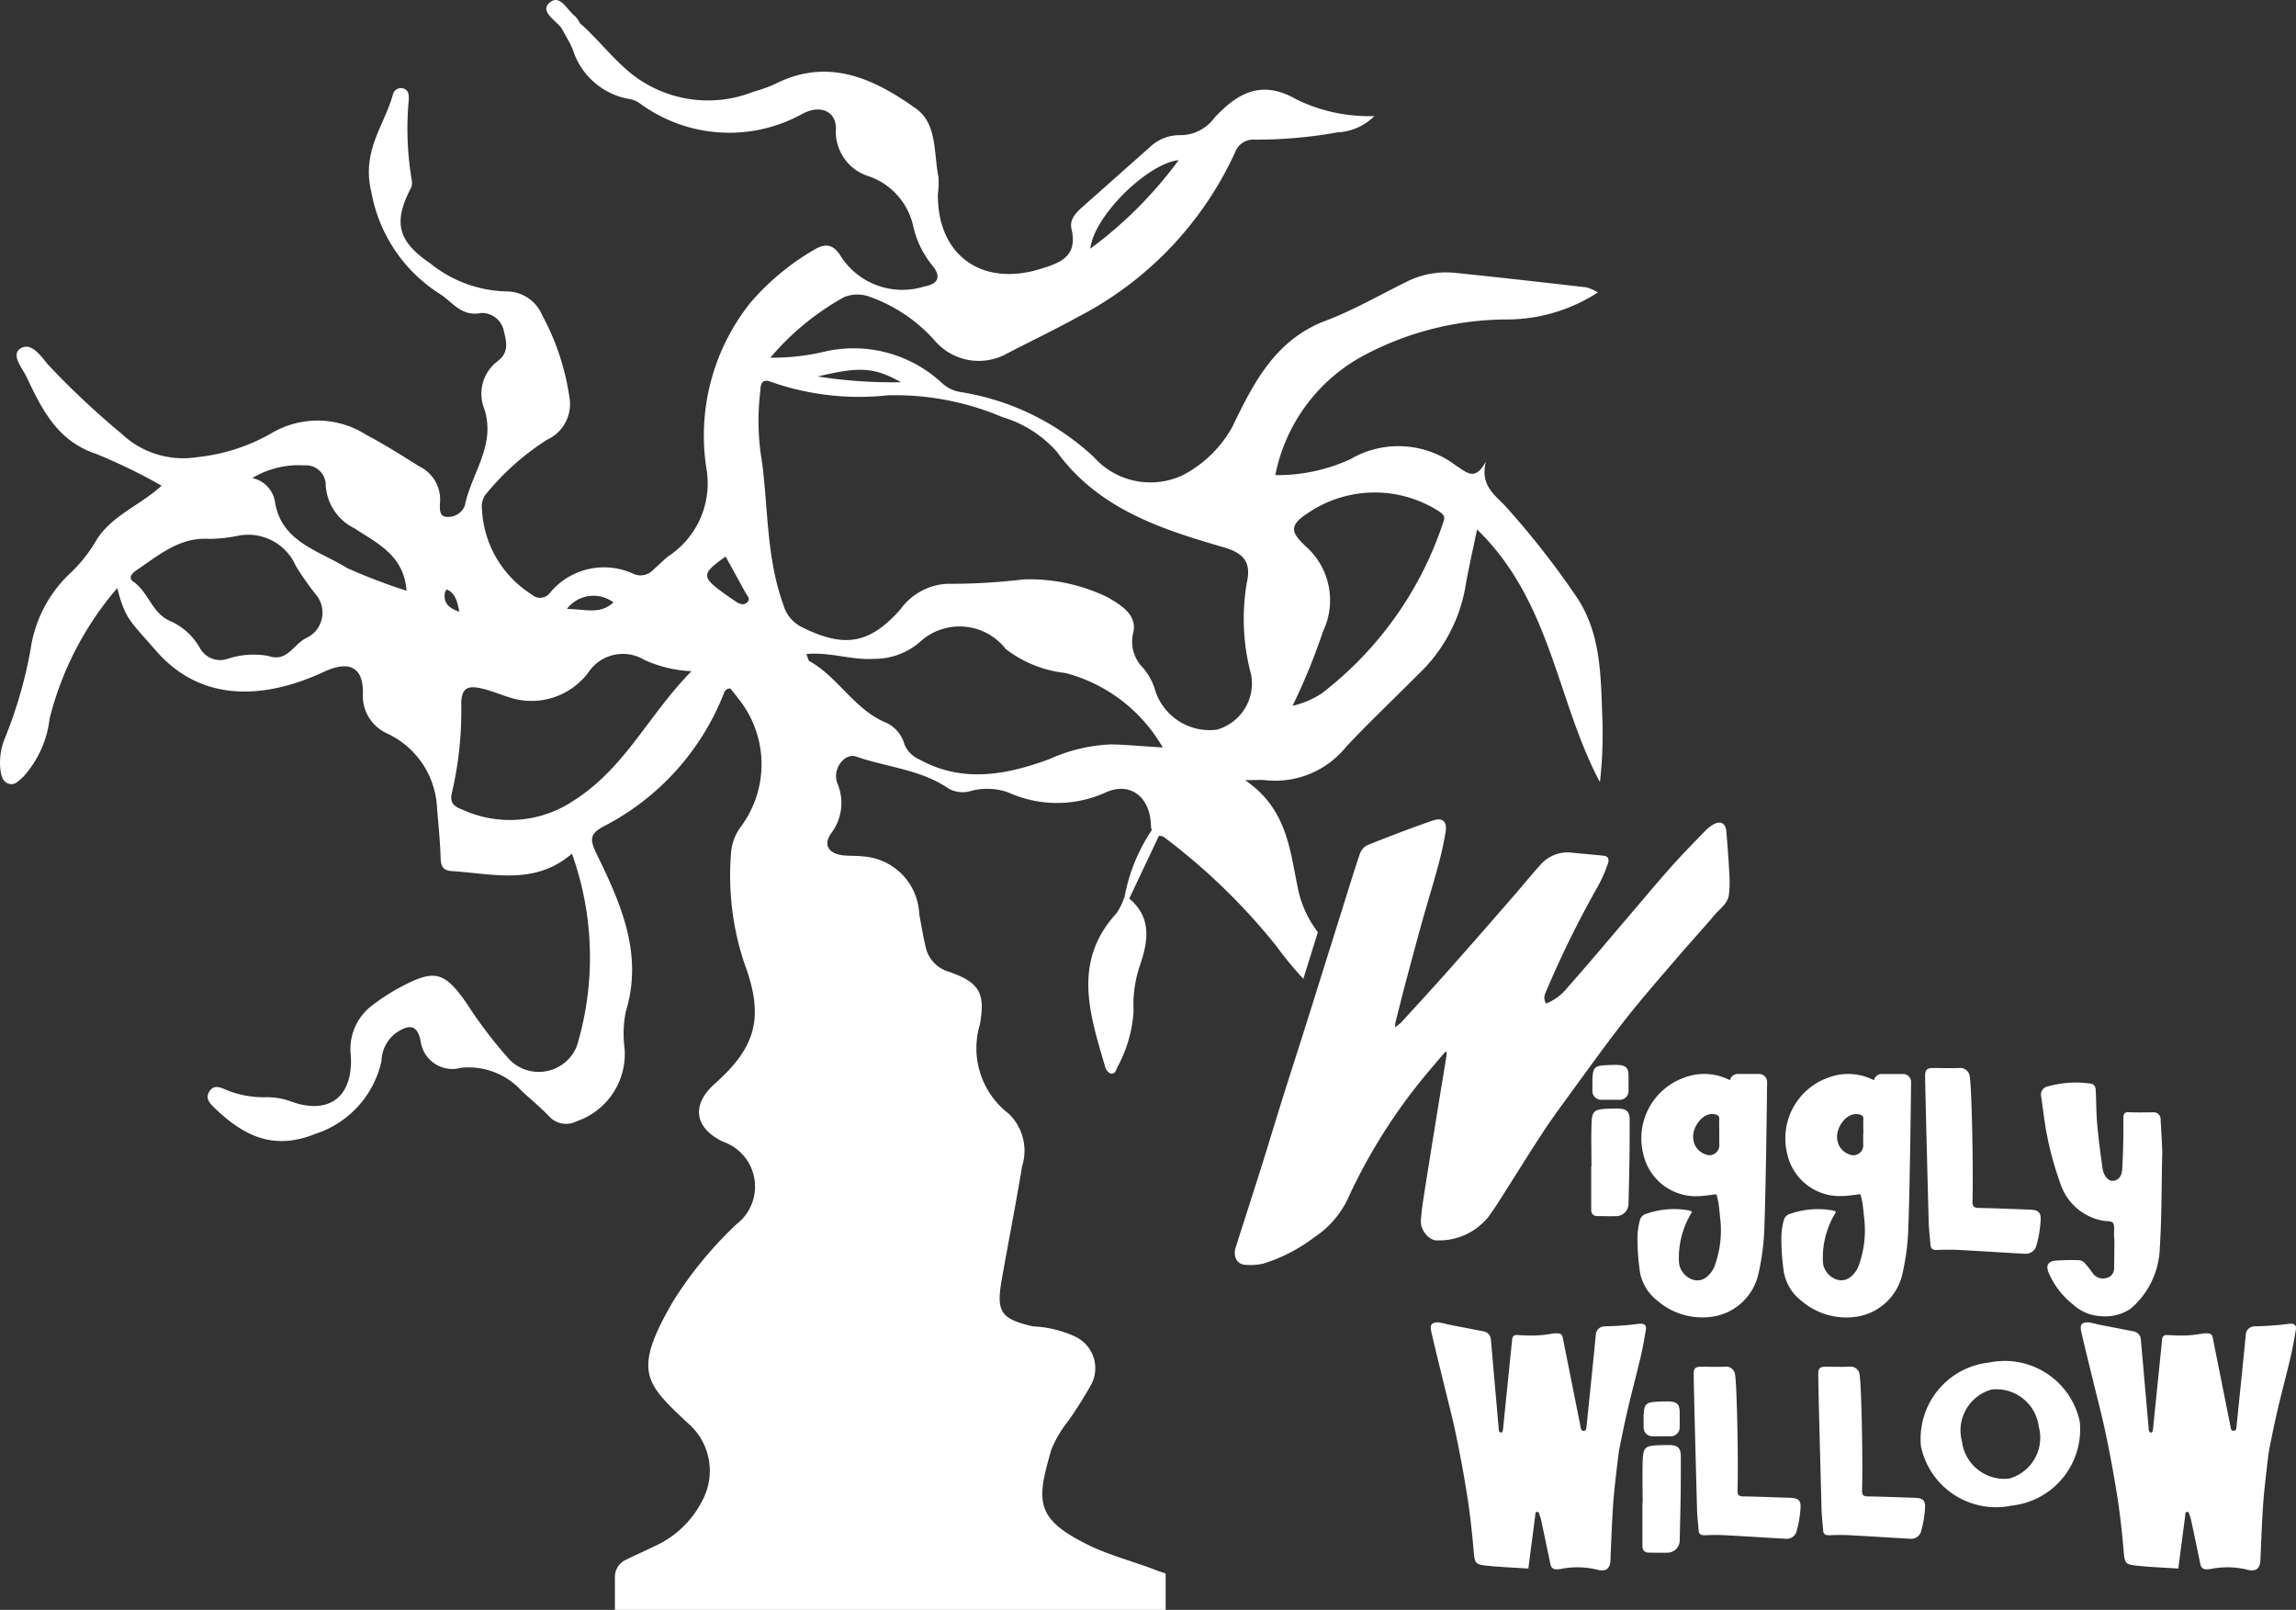 <?xml version="1.0" encoding="UTF-8"?> <svg xmlns="http://www.w3.org/2000/svg" width="94.811" height="66.477" viewBox="0 0 94.811 66.477"><rect x="0" y="0" width="94.811" height="66.477" fill="#333333" stroke="none"/><g id="Group_11010" data-name="Group 11010" transform="translate(0)"><g id="Group_10707" data-name="Group 10707" transform="translate(65.707 45.775)"><path id="Path_9386" data-name="Path 9386" d="M0,1.814c0,.182.085.275.262.276.269,0,.539.012.806,0a.512.512,0,0,0,.473-.519C1.554.992,1.57.415,1.579-.163s.009-1.139.009-1.708c0-.353-.117-.468-.469-.478-.138-.005-.276,0-.415.005C.1-2.319.027-2.26.011-1.651c-.016.56,0,1.121,0,1.683H0Q0,.925,0,1.814" transform="translate(0 2.351)" fill="#fff"></path></g><g id="Group_10708" data-name="Group 10708" transform="translate(65.752 43.973)"><path id="Path_9387" data-name="Path 9387" d="M.158.628H.929A.364.364,0,0,0,1.292.264V-.359C1.29-.691,1.18-.8.847-.811c-.131-.005-.262,0-.393.005C-.122-.783-.187-.728-.2-.15c0,.05,0,.214,0,.413A.363.363,0,0,0,.158.628" transform="translate(0.205 0.813)" fill="#fff"></path></g><g id="Group_10709" data-name="Group 10709" transform="translate(67.614 44.348)"><path id="Path_9388" data-name="Path 9388" d="M.845.065A2.658,2.658,0,0,0-.85,3.224,2.221,2.221,0,0,0,1.4,4.962c.246-.005.493-.05.772-.078.027.119.064.248.085.383.027.184.044.37.062.556a4.282,4.282,0,0,1-.236,2.053,1.079,1.079,0,0,1-.354.45C1.261,8.659.638,8.193.622,7.671a3.553,3.553,0,0,1,.54-2.057.459.459,0,0,0-.1-.06,3.5,3.5,0,0,0-1.844.154.369.369,0,0,0-.2.213,2.922,2.922,0,0,0-.11.718,9.779,9.779,0,0,0,.083,1.307A1.914,1.914,0,0,0-.275,9.272a2.837,2.837,0,0,0,2.448.634,2.29,2.29,0,0,0,1.711-1.66,9.732,9.732,0,0,0,.266-2.041c.067-1.742.112-5.96.112-5.96a.33.33,0,0,0-.33-.33H3.049a.329.329,0,0,0-.321.259A2.3,2.3,0,0,0,.845.065M2.092,1.578c.14.027.2.069.195.214-.009.195,0,.39,0,.585h0c0,.147,0,.294,0,.439a.41.41,0,0,1-.6.406.724.724,0,0,1-.466-.579c-.1-.482.37-1.164.877-1.065" transform="translate(1.095 0.084)" fill="#fff"></path></g><g id="Group_10710" data-name="Group 10710" transform="translate(73.559 44.349)"><path id="Path_9389" data-name="Path 9389" d="M1.424,4.351a2.29,2.29,0,0,0,1.711-1.66A9.631,9.631,0,0,0,3.4.65c.069-1.742.112-5.962.112-5.962a.329.329,0,0,0-.33-.328H2.3a.327.327,0,0,0-.321.259A2.3,2.3,0,0,0,.095-5.49,2.66,2.66,0,0,0-1.6-2.331,2.218,2.218,0,0,0,.65-.6c.246,0,.493-.048.772-.076.027.117.066.248.085.381.028.184.044.37.062.556a4.268,4.268,0,0,1-.236,2.055,1.079,1.079,0,0,1-.354.45C.511,3.1-.111,2.638-.128,2.114A3.551,3.551,0,0,1,.412.059C.364.03.339,0,.309,0A3.5,3.5,0,0,0-1.535.153a.364.364,0,0,0-.2.213,2.922,2.922,0,0,0-.11.718,9.734,9.734,0,0,0,.083,1.306,1.917,1.917,0,0,0,.737,1.329,2.844,2.844,0,0,0,2.448.634m.112-7.53h0c0,.147,0,.292,0,.439a.41.41,0,0,1-.6.406.724.724,0,0,1-.466-.579c-.1-.484.37-1.164.877-1.065.14.027.2.069.195.214-.009.195,0,.39,0,.585" transform="translate(1.845 5.639)" fill="#fff"></path></g><g id="Group_10711" data-name="Group 10711" transform="translate(69.941 56.437)"><path id="Path_9390" data-name="Path 9390" d="M1.74,2.357C1.086,2.339.431,2.309-.223,2.3c-.2-.005-.229-.09-.223-.266.037-1.2-.025-4.4-.106-4.789a.368.368,0,0,0-.418-.3c-.324.011-.648,0-.973,0-.257,0-.315.067-.312.321,0,.526.1,4.234.136,5.559.007.294.044.586.066.879.012.168.1.2.26.2.285-.014.572-.016.857,0,.826.043,1.649.1,2.473.144a.424.424,0,0,0,.448-.283,4.561,4.561,0,0,0,.172-1.033c.009-.289-.128-.365-.418-.372" transform="translate(2.255 3.054)" fill="#fff"></path></g><g id="Group_10712" data-name="Group 10712" transform="translate(75.083 56.437)"><path id="Path_9391" data-name="Path 9391" d="M1.74,2.357C1.086,2.339.431,2.309-.223,2.3c-.2-.005-.229-.09-.223-.266.037-1.2-.025-4.4-.106-4.789a.368.368,0,0,0-.418-.3c-.324.011-.648,0-.973,0-.257,0-.315.067-.312.321,0,.526.1,4.234.136,5.559.007.294.044.586.066.879.012.168.1.2.26.2.285-.014.572-.016.857,0,.826.043,1.649.1,2.473.144a.424.424,0,0,0,.448-.283,4.561,4.561,0,0,0,.172-1.033c.009-.289-.128-.365-.418-.372" transform="translate(2.255 3.054)" fill="#fff"></path></g><g id="Group_10713" data-name="Group 10713" transform="translate(50.988 33.84)"><path id="Path_9392" data-name="Path 9392" d="M4.549,7.164c.152-.209.3-.422.441-.641.624-.978,1.233-1.965,1.869-2.936.37-.563.771-1.1,1.169-1.648.732-1,1.449-2,2.211-2.973.693-.881,1.433-1.724,2.163-2.576.5-.581,1.017-1.143,1.511-1.726.225-.269.56-.475.6-.863a4.519,4.519,0,0,0,.019-.774Q14.484-7.9,14.4-8.818c-.028-.322-.253-.427-.537-.259a1.753,1.753,0,0,0-.358.289c-.484.5-.974,1-1.439,1.525-.6.68-1.185,1.382-1.777,2.073-.813.953-1.616,1.913-2.447,2.849a2.128,2.128,0,0,1-.884.657c-.1-.221-.1-.282.06-.634a41.514,41.514,0,0,1,2.1-4.238,5.918,5.918,0,0,0,.381-.866c.087-.221.028-.345-.159-.367-.438-.046-.875-.078-1.311-.126a1.487,1.487,0,0,0-1.325.528c-.376.415-.726.852-1.095,1.274C4.673-5.036,3.732-3.959,2.781-2.889,2.187-2.221,1.578-1.563.974-.9a2.28,2.28,0,0,1-.252.195C.733-.823.731-.862.74-.9c.142-.556.278-1.114.425-1.669.236-.881.471-1.759.716-2.638.2-.709.418-1.41.609-2.119a13.951,13.951,0,0,0,.322-1.446c.067-.432-.124-.608-.533-.468C1.367-8.925.465-8.579-.43-8.221a.659.659,0,0,0-.306.377c-.255.749-.484,1.508-.721,2.264q-.431,1.374-.863,2.75Q-2.7-1.608-3.089-.382c-.287.909-.581,1.814-.866,2.723s-.562,1.837-.85,2.751c-.347,1.1-.705,2.2-1.054,3.3-.112.358.051.682.374.709a2.528,2.528,0,0,0,.749-.041A6.8,6.8,0,0,0-2.6,7.959a3.9,3.9,0,0,0,1.44-1.727A22.978,22.978,0,0,1,1.978,1.277c.271-.33.551-.652.827-.976l.051.028c0,.06-.005.122-.014.181-.083.514-.168,1.024-.252,1.536-.213,1.315-.427,2.627-.634,3.942-.067.432-.14.866-.165,1.3-.021.4.356.836.694.808a2.61,2.61,0,0,0,2.062-.934" transform="translate(5.895 9.284)" fill="#fff"></path></g><g id="Group_10714" data-name="Group 10714" transform="translate(59.082 54.605)"><path id="Path_9393" data-name="Path 9393" d="M3.739.026a12.127,12.127,0,0,1-1.315.1,1.038,1.038,0,0,0-.133.007A.359.359,0,0,0,1.972.46c-.078.836-.393,3.885-.393,3.885a.113.113,0,0,1-.223.009L.6.568A.174.174,0,0,0,.463.428.931.931,0,0,0,.151.434,5.4,5.4,0,0,1-.522.508C-.783.515-1.043.5-1.3.487h0a.171.171,0,0,0-.181.154l-.36,3.533-.011.131a.2.2,0,0,1-.005.032l-.005.053c-.018.17-.159.168-.174,0L-2.363.666A.365.365,0,0,0-2.655.338l-1.5-.291a2.735,2.735,0,0,0-.353-.08C-4.8-.05-4.891.055-4.824.349c.158.693.331,1.382.5,2.073.174.721.365,1.437.516,2.161q.266,1.27.469,2.549c.112.719.193,1.444.257,2.17.058.648.039.661.673.723.524.05,1.051.071,1.594.106.1-.8.206-1.561.3-2.326L-.4,7.792a2.322,2.322,0,0,1,.1.282Q-.1,9,.089,9.925c.043.2.128.28.459.218a3.452,3.452,0,0,1,1.481.035c.372.094.487-.053.537-.283a1.92,1.92,0,0,0,.014-.268c.034-.723.057-1.446.108-2.167.043-.6.12-1.2.188-1.8.023-.2.051-.4.092-.6.106-.53.216-1.058.34-1.584.163-.691.347-1.375.51-2.066.089-.377.154-.758.22-1.139C4.075.062,3.949,0,3.739.026" transform="translate(4.845 0.034)" fill="#fff"></path></g><g id="Group_10715" data-name="Group 10715" transform="translate(85.922 54.605)"><path id="Path_9394" data-name="Path 9394" d="M3.739.026a12.127,12.127,0,0,1-1.315.1,1.038,1.038,0,0,0-.133.007A.359.359,0,0,0,1.972.46c-.078.836-.393,3.885-.393,3.885a.113.113,0,0,1-.223.009L.6.568A.174.174,0,0,0,.463.428.931.931,0,0,0,.151.434,5.4,5.4,0,0,1-.522.508C-.783.515-1.043.5-1.3.487h0a.171.171,0,0,0-.181.154l-.36,3.533-.011.131a.2.2,0,0,1-.005.032l-.005.053c-.018.17-.159.168-.174,0L-2.363.666A.365.365,0,0,0-2.655.338l-1.5-.291a2.735,2.735,0,0,0-.353-.08C-4.8-.05-4.891.055-4.824.349c.158.693.331,1.382.5,2.073.174.721.365,1.437.516,2.161q.266,1.27.469,2.549c.112.719.193,1.444.257,2.17.058.648.039.661.673.723.524.05,1.051.071,1.594.106.1-.8.206-1.561.3-2.326L-.4,7.792a2.322,2.322,0,0,1,.1.282Q-.1,9,.089,9.925c.041.2.128.28.459.218a3.452,3.452,0,0,1,1.481.035c.372.094.487-.053.537-.283a1.92,1.92,0,0,0,.014-.268c.034-.723.057-1.446.108-2.167.043-.6.12-1.2.188-1.8.023-.2.051-.4.092-.6.106-.53.216-1.058.34-1.584.163-.691.347-1.375.51-2.066.089-.377.154-.758.22-1.139C4.075.062,3.949,0,3.739.026" transform="translate(4.845 0.034)" fill="#fff"></path></g><g id="Group_10716" data-name="Group 10716" transform="translate(84.278 44.696)"><path id="Path_9395" data-name="Path 9395" d="M.122,1.015A14.149,14.149,0,0,0,.683,2.962,2.278,2.278,0,0,0,2.354,4.385c.159.039.4.009.464.1.085.124.034.344.043.521,0,.073.018.147.016.22,0,.369-.007.739-.012,1.107a.4.4,0,0,1-.3.422.515.515,0,0,1-.585-.195,4.207,4.207,0,0,0-.331-.42.356.356,0,0,0-.227-.115,8.968,8.968,0,0,0-.976.018c-.319.028-.407.214-.28.508a3.317,3.317,0,0,0,1,1.3,1.826,1.826,0,0,0,1.164.485,1.85,1.85,0,0,0,1.221-.312,3.42,3.42,0,0,0,1.2-2.493c.083-1.283.069-2.569.1-3.855.016,0-.035-.971-.066-1.456a.285.285,0,0,0-.33-.3c-.317,0-.634.011-.951-.005-.218-.012-.26.053-.257.275.009.68-.009,1.362-.044,2.043-.012.23-.083.484-.386.516-.186.019-.379-.193-.431-.521C2.3,1.61,2.217.992,2.164.374,2.122-.1,2.132-.586,2.1-1.065a.258.258,0,0,0-.147-.193,4.278,4.278,0,0,0-1.8.1.351.351,0,0,0-.3.427c.09.581.144,1.171.273,1.743" transform="translate(0.157 1.316)" fill="#fff"></path></g><g id="Group_10717" data-name="Group 10717" transform="translate(79.496 44.1)"><path id="Path_9396" data-name="Path 9396" d="M.1,3.181c.012.182.112.22.28.213a9.014,9.014,0,0,1,.928,0c.889.046,1.779.108,2.67.154a.454.454,0,0,0,.484-.306,4.775,4.775,0,0,0,.186-1.114c.011-.312-.136-.393-.452-.4C3.485,1.7,2.78,1.672,2.073,1.657c-.213-.005-.248-.1-.241-.287C1.871.068,1.8-3.383,1.715-3.8a.4.4,0,0,0-.45-.321c-.351.012-.7,0-1.051,0-.276,0-.34.073-.338.345C-.119-3.2-.014.8.023,2.233c.009.315.05.631.073.948" transform="translate(0.124 4.122)" fill="#fff"></path></g><g id="Group_10718" data-name="Group 10718" transform="translate(67.821 59.668)"><path id="Path_9397" data-name="Path 9397" d="M.487,0C.349,0,.211,0,.072.008-.535.031-.6.089-.62.7c-.016.56,0,1.123,0,1.685H-.629c0,.594,0,1.187,0,1.781,0,.182.085.275.262.278.269,0,.539.011.806,0A.51.51,0,0,0,.91,3.92c.014-.578.028-1.155.037-1.733S.956,1.048.956.479C.955.128.839.011.487,0" transform="translate(0.631 0.001)" fill="#fff"></path></g><g id="Group_10719" data-name="Group 10719" transform="translate(67.867 57.868)"><path id="Path_9398" data-name="Path 9398" d="M.458,0C.327,0,.2,0,.065.006-.511.029-.576.084-.59.661c0,.05,0,.214,0,.413a.363.363,0,0,0,.363.365H.54A.364.364,0,0,0,.9,1.076V.454C.9.121.791.011.458,0" transform="translate(0.594 0.001)" fill="#fff"></path></g><g id="Group_10720" data-name="Group 10720" transform="translate(79.292 56.218)"><path id="Path_9399" data-name="Path 9399" d="M1.241.02A3.167,3.167,0,0,0-1.575,3.488a3.167,3.167,0,0,0,3.742,2.44A3.167,3.167,0,0,0,4.982,2.459,3.167,3.167,0,0,0,1.241.02m.822,4.792A1.765,1.765,0,0,1,.117,3.278,1.752,1.752,0,0,1,1.345,1.134,1.766,1.766,0,0,1,3.29,2.67,1.75,1.75,0,0,1,2.063,4.812" transform="translate(1.608 0.025)" fill="#fff"></path></g><g id="Group_10721" data-name="Group 10721" transform="translate(0)"><path id="Path_9400" data-name="Path 9400" d="M19.556,27.778c-2.2-1.086-2.083-1.837-1.479-3.931a4.836,4.836,0,0,1,.684-1.157,16.394,16.394,0,0,0,.914-1.439,1.441,1.441,0,0,0-.64-2.066,4.646,4.646,0,0,0-1.727-.413c-1.318-.31-1.522-.586-1.283-1.933.275-1.563.583-3.118.84-4.681a2.117,2.117,0,0,0-.553-2.167,3.406,3.406,0,0,1-1.191-3.683C15.355,5,15.1,4.572,13.847,4.131a1.369,1.369,0,0,1-.974-1.063c-.1-.438-.175-.879-.257-1.32a2.485,2.485,0,0,0-2.3-2.379c-.268-.035-.54-.018-.81-.043-.6-.055-.877-.409-.533-.905a2.064,2.064,0,0,0,.259-2.082c-.221-.611.328-1.249.762-1.1,1.279.446,2.679.531,3.839,1.329a1.191,1.191,0,0,0,.96.083,2.628,2.628,0,0,1,1.5.073,4.87,4.87,0,0,0,3.981.021c1.068-.51,1.912.19,1.912,1.407.012.043.021.089.032.133a7.269,7.269,0,0,0-1.13,2.8h-.014a2.5,2.5,0,0,1-.314.631c-1.834,2-1.1,4.178-.462,6.348a.424.424,0,0,0,.2.26c.195.066.25-.131.3-.253a5.561,5.561,0,0,0,.67-2.308A5.085,5.085,0,0,1,21.719,3.9c.353-1.022.516-1.991-.429-2.794Q21.9-.181,22.511-1.476a.333.333,0,0,1,.206.041,25.652,25.652,0,0,1,4.638,4.493,15.342,15.342,0,0,0,1.123,1.364l.6-1.928A4.375,4.375,0,0,1,28.255.689c-.337-1.593-.439-3.276-2.183-4.472.487,0,.656-.018.82,0a3.761,3.761,0,0,0,3.35-1.373c.964-1.029,1.993-2,2.987-3a6.514,6.514,0,0,0,1.935-3.573c.119-.721.289-1.435.487-2.406,3.072,2.976,3.283,7.074,5.074,10.433a17.538,17.538,0,0,0,.1-2.652c-.069-1.734-.041-3.49-1.084-5.023a34.682,34.682,0,0,0-2.886-3.682c-.441-.491-1.09-.861-.84-1.883-.448.849-.8.436-1.212.186a3.93,3.93,0,0,0-4.39-.276,7.22,7.22,0,0,1-3.092.654A7.175,7.175,0,0,1,31-21.333a12.625,12.625,0,0,1,5.845-1.472,6.923,6.923,0,0,0,3.8-1.12,2.311,2.311,0,0,0-.477-.207c-1.812-.207-3.627-.415-5.441-.6a3.621,3.621,0,0,0-2,.377c-1.1.542-2.177,1.168-3.324,1.6-2.091.79-2.985,2.58-3.859,4.388a4.958,4.958,0,0,1-2.016,1.977,3.131,3.131,0,0,1-3.7-.732,10.468,10.468,0,0,0-5.5-2.686,1.45,1.45,0,0,1-.785-.384A5.353,5.353,0,0,0,8.7-21.476a9.137,9.137,0,0,1-2.231.248,10.94,10.94,0,0,1,3.044-2.5,1.463,1.463,0,0,1,1.049-.018A6.5,6.5,0,0,1,13.286-21.9a2.392,2.392,0,0,0,2.959.5c.98-.51,1.977-.985,2.946-1.52A14.4,14.4,0,0,0,25.657-29.7a.8.8,0,0,1,.826-.531,18.845,18.845,0,0,0,3.4-.3,2.317,2.317,0,0,0,1.529-.673,6.823,6.823,0,0,1-3.223-.691c-1.444-.834-2.443-.252-3.386.767a1.743,1.743,0,0,1-1.453.712,1.778,1.778,0,0,0-1.224.508c-.921.813-1.837,1.632-2.758,2.447-.276.246-.556.521-.464.914.26,1.125-.422,1.394-1.306,1.662-2.409.732-4.233-.576-4.211-3.09a3.635,3.635,0,0,0,.023-.718c-.2-.982-.044-2.192-.927-2.82-1.722-1.228-3.6-2.119-5.779-1.036a5.7,5.7,0,0,1-.928.338A5.089,5.089,0,0,1,.7-32.976C-.08-33.614-.657-34.4-1.4-35.042a1.047,1.047,0,0,0-.19-.282c-.342-.252-.636-.969-1.082-.539-.369.356.278.7.519,1.029.156.291.333.57.461.872A2.972,2.972,0,0,0,.7-31.9a1.106,1.106,0,0,1,.406.191A6.233,6.233,0,0,0,7.8-31.3c.735-.392,1.382-.1,1.377.611a1.926,1.926,0,0,0,1.378,1.977,2.829,2.829,0,0,1,1.816,2.064,3.9,3.9,0,0,0,.78,1.605c.33.392.342.755-.319.873a3.019,3.019,0,0,1-3.464-1.261c-.326-.528-.673-.508-1.12-.236A10.229,10.229,0,0,0,5.632-23.48a8.8,8.8,0,0,0-1.784,6.952A3.6,3.6,0,0,1,2.229-13.01c-.206.175-.4.369-.6.546a.712.712,0,0,1-.8.168,2.894,2.894,0,0,0-3.444.757.509.509,0,0,1-.771.09,4.413,4.413,0,0,1-2.053-3.5.863.863,0,0,1,.128-.6,10.621,10.621,0,0,1,2.565-2.294A1.613,1.613,0,0,0-1.83-19.6a10.167,10.167,0,0,0-1.129-3.393,1.589,1.589,0,0,0-1.421-.969,5.215,5.215,0,0,1-3.194-1.157c-1.3-.891-1.543-1.642-.838-3.04a.566.566,0,0,0,.083-.34A12.752,12.752,0,0,1-8.46-31.9c.007-.181-.012-.381-.223-.441a.338.338,0,0,0-.431.237c-.365,1.316-1.307,2.337-.893,4.039A6.3,6.3,0,0,0-7.17-23.854c.532.337.872.944,1.692.781a.923.923,0,0,1,.932.7c.1.434.264.907-.248,1.29a1.684,1.684,0,0,0-.553,1.959c.5,1.515-.537,2.675-.8,4.008a.741.741,0,0,1-.808.454c-.264-.035-.229-.411-.214-.627a1.523,1.523,0,0,0-.87-1.456c-.712-.446-1.424-.9-2.167-1.29a3.731,3.731,0,0,0-3.857-.112,7.8,7.8,0,0,1-3.154,1.029,3.691,3.691,0,0,1-3.1-.966,33.649,33.649,0,0,1-3.056-2.872c-.278-.338-.689-.944-1.134-.643-.392.266.094.811.268,1.18.629,1.327,1.267,2.627,2.847,3.157a23.05,23.05,0,0,1,2.723,1.32c-.941.863-2.151,1.256-2.766,2.376a6.164,6.164,0,0,1-1.086,1.313,5.369,5.369,0,0,0-1.559,3.076,18.466,18.466,0,0,1-1.042,3.62,2.642,2.642,0,0,0-.206,1.316c.034.229.064.5.326.6s.434-.119.615-.273a4.323,4.323,0,0,0,1.095-2.418A13.19,13.19,0,0,1-20.5-11.713c.337,1.274.464,1.284,1.6,2.587,1.844,2.121,4.429,2.036,6.94.868,1-.466,1.618-.223,1.605.873a1.7,1.7,0,0,0,.976,1.664,3.569,3.569,0,0,1,2.08,3.014c.05.68.126,1.364.149,2.052.009.31.018.6.454.627,1.7.106,3.437.606,4.971-.719a12.676,12.676,0,0,1,.209,7.93A1.692,1.692,0,0,1-4.3,7.76,18.446,18.446,0,0,1-6.094,5.4C-7,4.117-7.4,4.021-8.787,4.753a8.884,8.884,0,0,0-1.2.776,2.256,2.256,0,0,0-.868,2.066c.1,1.733-.927,2.48-2.537,1.867a2.848,2.848,0,0,0-.971-.151,4.108,4.108,0,0,1-1.582-.28c-.257-.108-.533-.264-.732.012-.234.322.032.556.252.764,1.176,1.113,2.392,1.711,4.11,1.015a4.081,4.081,0,0,0,2.725-3A1.51,1.51,0,0,1-9,6.663c.457-.31.879-.445,1.028.328A1.322,1.322,0,0,0-6.3,8.094a2.961,2.961,0,0,1,2.5.957c.374.345.771.671,1.123,1.038a.95.95,0,0,0,1.148.214A2.937,2.937,0,0,0,.45,7.3,4.61,4.61,0,0,1,.5,5.775C1.224,3.423.307,1.337-.679-.681c-.315-.643-.331-.87.266-1.194A10.478,10.478,0,0,0,4.55-7.367a.258.258,0,0,1,.266-.2c.106.133.223.269.33.415a4.321,4.321,0,0,1,.1,5.3,2.046,2.046,0,0,0-.4,1.081,11.416,11.416,0,0,0,.542,4.527c.819,2.2.535,3.444-1.2,4.985-.989.879-.87,1.814.308,2.4a1.959,1.959,0,0,1,.576,3.412,16.161,16.161,0,0,0-2.622,3.191c-1.687,2.9-1.134,3.366.563,4.982a2.592,2.592,0,0,1,.675,3.184A4.093,4.093,0,0,1,1.644,27.87c-.376.186-.762.354-1.137.539a.783.783,0,0,0-.457.76v1.311H22.793v-1.5c-.128-.051-.268-.09-.377-.133-.946-.369-1.936-.611-2.859-1.067m9.011-41.225c-.5-.493-.785-.8.085-1.357a4.909,4.909,0,0,1,5.441-.071c.172.119.252.206.167.427a14.732,14.732,0,0,1-5.014,7.074,3.649,3.649,0,0,1-1.214.519,25.286,25.286,0,0,0,1.256-3.069,2.974,2.974,0,0,0-.721-3.524m-5.237-15.94a17.177,17.177,0,0,1-3.65,3.658c.142-1.329,2.337-3.508,3.65-3.658M-12.71-9.642c-.508.25-.778,1-1.541.733a3.414,3.414,0,0,0-1.665.108.956.956,0,0,1-1.168-.431,2.637,2.637,0,0,0-1.242-1.127c-.748-.324-.881-1.189-1.509-1.619-.262-.179.005-.392.158-.493.911-.611,1.761-1.357,2.982-1.274a6.123,6.123,0,0,0,1.153-.124,2.148,2.148,0,0,1,2.42,1.251,12.266,12.266,0,0,0,.824,1.173,1.154,1.154,0,0,1-.411,1.8m1.681-2.907c-1.116-.7-2.7-1.054-2.959-2.721a1.194,1.194,0,0,0-.937-.983,3.715,3.715,0,0,1,2.153-.524.813.813,0,0,1,.879.831A2.121,2.121,0,0,0-10.7-14.179c.927.617,2.041,1.107,2.144,2.576a24.348,24.348,0,0,1-2.473-.946M-.011-11.123c-.528.5-1.118.291-1.92.268a1.379,1.379,0,0,1,1.92-.268m-6.956-.413a.241.241,0,0,1,.085-.119c.372.179.431.551.508.919-.4-.133-.679-.345-.594-.8m5.326,8.591a4.72,4.72,0,0,1-4.619.374c-.4-.142-.517-.34-.409-.735a14.9,14.9,0,0,0,.374-3.66c.014-.643.306-.71.767-.618.406.081.8.252,1.194.374A2.93,2.93,0,0,0-1.051-8.223a1.711,1.711,0,0,1,2.316-.526,5.247,5.247,0,0,0,1.949.468C1.423-6.465.491-4.307-1.641-2.945m7.173-8.2c-.14.161-.324.1-.482-.007-.174-.117-.345-.234-.514-.356-.921-.673-.914-.8.087-1.508.271.494.542.985.811,1.478.067.124.22.253.1.393m6.33-9.069a19.753,19.753,0,0,1-3.437-.237c1.734-.415,2.326-.384,3.437.237m-4.854,9.2c-.693-1.894-.631-3.9-.877-5.852a10.177,10.177,0,0,1-.092-2.868c.035-.225-.034-.7.491-.482a10.979,10.979,0,0,0,4.789.542,11.319,11.319,0,0,1,4.727.9A4.829,4.829,0,0,1,18.3-17.341c1.713,2.353,4.289,3.191,6.886,3.942.877.253,1.134.659.962,1.442a8.857,8.857,0,0,0,.174,3.82A1.982,1.982,0,0,1,24.9-5.866a2.363,2.363,0,0,1-2.533-1.6,2.5,2.5,0,0,0-.5-.944,1.527,1.527,0,0,1-.416-1.447c.186-.749-.507-1.164-1.079-1.488a7.367,7.367,0,0,0-3.455-.726,25.614,25.614,0,0,1-3.17.181,2.537,2.537,0,0,0-1.9,1.047c-1.284,1.455-2.332,1.609-4.07.746a1.466,1.466,0,0,1-.767-.916M7.957-8.99c.969-.092,1.858.255,2.776.2a2.891,2.891,0,0,0,1.882-.671,2.416,2.416,0,0,1,3.573.262,4.881,4.881,0,0,0,2.456.99,6.548,6.548,0,0,1,4.029,3.077c-.833-.051-1.47-.11-2.11-.128a6.876,6.876,0,0,0-2.581.613c-1.75.641-3.568,1-5.354.012a1.157,1.157,0,0,1-.618-.617,1.416,1.416,0,0,0-.725-.888c-1.336-.53-1.995-1.882-3.2-2.557-.055-.03-.066-.145-.126-.292" transform="translate(25.342 35.997)" fill="#fff"></path></g></g></svg> 